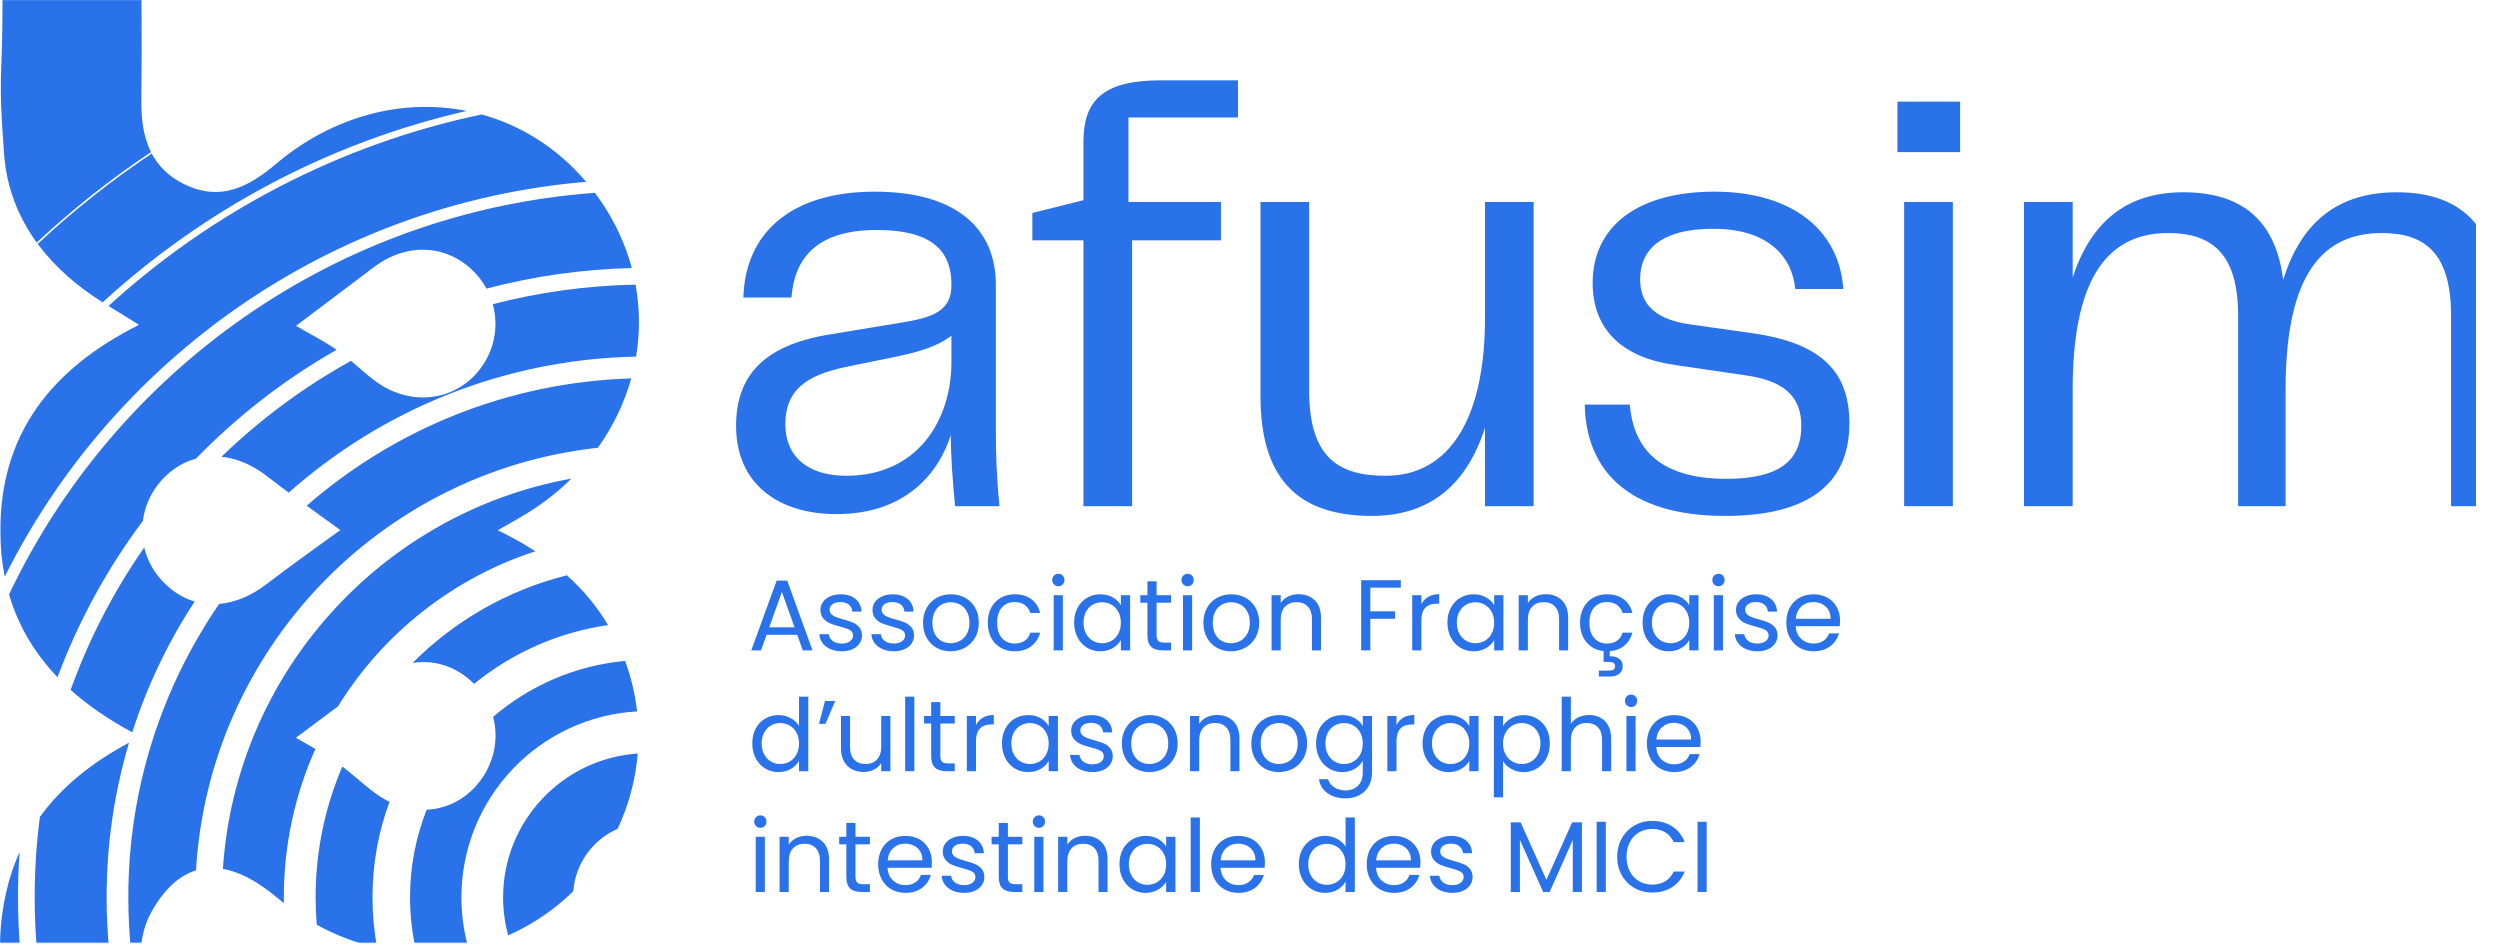 <svg xmlns="http://www.w3.org/2000/svg" xmlns:xlink="http://www.w3.org/1999/xlink" width="3029px" height="1154px" viewBox="0 0 3029 1154"><title>logo-afusim-bleu</title><desc>Created with Sketch.</desc><defs><rect id="path-1" x="0.176" y="0.103" width="3031.757" height="1153.87"></rect></defs><g id="Page-1" stroke="none" stroke-width="1" fill="none" fill-rule="evenodd"><g id="logo-afusim-bleu" transform="translate(-1, -1)"><rect id="Rectangle-path" x="1" y="1" width="3031.757" height="1153.87"></rect><g id="Clipped" transform="translate(0.824, 0.897)"><mask id="mask-2" fill="white"><use xlink:href="#path-1"></use></mask><g id="Rectangle-path"></g><g id="Group" mask="url(#mask-2)"><g transform="translate(-3.974, -1.969)"><g transform="translate(0.3, 0.397)"><path d="M48.362,295.559 C25.967,264.734 11.742,228.971 8.771,188.171 C1.104,82.854 6.887,110.088 6.887,0.7 L175.329,0.7 C175.329,87.529 175.904,38.546 175.092,123.092 C174.867,146.367 177.725,167.846 186.775,185.959 C137.662,218.738 91.379,255.421 48.362,295.559 Z M187.675,187.713 C195.721,202.942 208.325,215.696 227.404,225 C270.179,245.867 304.204,229.009 338.008,200.454 C408.029,141.304 492.475,120.796 569.346,136.067 C401.792,174.392 250.65,255.788 128.192,367.984 C96.9,348.321 69.929,324.738 49.525,297.15 C92.458,257.071 138.654,220.446 187.675,187.713 Z M587.371,140.342 C635.162,153.558 679.233,181.009 714.008,221.963 C404.867,248.054 141.762,435.821 9.554,700.405 C6.087,682.971 4.287,664.513 4.258,644.967 C4.092,528.038 65.087,449.005 172.308,395.217 C157.937,386.342 146.533,379.234 135.312,372.367 C260.412,258.292 415.5,176.546 587.371,140.342 Z M724.633,235.292 C727.208,238.729 729.717,242.25 732.167,245.854 C749.6,271.513 761.912,298.696 769.358,326.446 C708.633,327.913 649.671,336.479 593.262,351.35 C589.808,344.992 585.533,338.954 580.437,333.388 C547.879,297.821 497.671,294.513 457.067,325.188 C426.604,348.204 396.079,371.142 362.5,396.434 C380.05,406.713 396.612,415.1 411.712,425.467 C348.787,461.259 291.45,505.75 241.342,557.301 C225.846,561.471 211.471,570.288 199.425,583.763 C186.696,598.005 179.196,615.159 176.925,632.788 C134.021,690.209 99.025,753.88 73.537,822.184 C46.087,793.526 26.071,760.376 14.808,721.867 C143.571,450.905 410.554,258.338 724.633,235.292 Z M28.471,1154.634 L3.796,1154.634 L3.796,1139.547 C5.625,1099.893 13.642,1064.888 27.6,1033.905 C26.317,1052.005 25.662,1070.28 25.662,1088.705 C25.662,1110.918 26.612,1132.905 28.471,1154.634 Z M178.596,665.009 C181.987,679.317 188.954,692.934 199.496,704.476 C211.4,717.509 225.054,726.176 239.675,730.505 C207.787,779.197 182.212,832.388 164.104,888.909 C135.896,873.776 110.85,856.759 89.437,837.551 C111.621,775.838 141.754,717.913 178.596,665.009 Z M429.1,438.888 C438.75,447 448.083,455.571 458.167,463.105 C498.571,493.3 550.412,488.996 581.608,453.542 C602.329,429.988 608.721,398.609 600.887,370.246 C656.304,355.846 714.237,347.684 773.887,346.559 C779.204,375.621 779.321,405.038 774.517,433.73 C613.233,437.03 466.183,498.738 353.683,598.542 C344.733,591.934 335.85,585.259 327.071,578.446 C309.525,564.826 290.683,557.005 272.258,555.005 C319.037,509.775 371.746,470.646 429.1,438.888 Z M52.183,991.438 C78.212,955.451 114.412,925.955 160.217,901.493 C142.529,960.822 133.029,1023.663 133.029,1088.709 C133.029,1110.959 134.137,1132.951 136.308,1154.634 L48.758,1154.634 C46.846,1132.914 45.871,1110.922 45.871,1088.705 C45.871,1055.738 48.021,1023.272 52.183,991.438 Z M269.362,733.434 C288.5,731.792 308.346,723.605 327.454,708.921 C356.575,686.542 386.671,665.446 416.183,643.88 C402.596,633.942 388.979,624.192 375.446,614.409 C481.354,522.163 618.4,464.771 768.637,460.18 C760.4,489.775 746.817,518.196 728.208,544.188 C464.658,572.921 257.017,788.934 241.329,1056.172 C220.746,1062.538 202.654,1079.276 187.475,1106.272 C179.2,1120.984 175.112,1137.759 174.25,1154.634 L162.742,1154.634 C160.479,1132.968 159.321,1110.972 159.321,1088.709 C159.321,956.918 199.95,834.538 269.362,733.434 Z M696.2,581.551 C678.267,599.184 657.525,615.046 634.117,628.588 C626.717,632.867 619.279,637.084 606.937,644.142 C623.121,651.946 638.337,660.396 652.517,669.626 C552.283,702.088 467.733,769.538 413.312,857.547 C396.746,869.888 379.892,882.472 362.371,895.522 C370.146,900.147 378.087,904.58 385.962,909.138 C361.408,963.988 347.754,1024.768 347.754,1088.709 C347.754,1091.109 347.771,1093.501 347.812,1095.893 C344.737,1093.514 341.692,1091.064 338.675,1088.543 C315.55,1069.238 293.875,1057.88 273.921,1054.401 C289.567,816.809 466.537,622.984 696.2,581.551 Z M418.671,930.43 C431.55,940.293 443.575,951.38 456.492,961.234 C462.721,965.988 469.183,969.947 475.779,973.122 C462.437,1009.126 455.15,1048.055 455.15,1088.676 C455.15,1109.622 457.087,1130.118 460.796,1149.997 C435.829,1144.384 411.221,1135.072 387.621,1122.093 C386.717,1111.084 386.254,1099.951 386.254,1088.709 C386.254,1032.522 397.808,979.013 418.671,930.43 Z M690.7,698.726 C710.279,716.28 726.996,736.205 740.587,759.051 C679.583,767.792 623.896,793.092 578.229,830.242 C557.317,809.263 530.812,800.692 503.725,804.876 C554.479,754.017 618.767,716.671 690.7,698.726 Z M776.517,914.672 C773.929,946.276 765.654,977.197 752.137,1005.872 C722.375,1018.884 701,1047.555 698.458,1081.443 C689.9,1089.839 680.692,1097.726 670.85,1105.026 C654.517,1117.143 637.329,1127.101 619.562,1134.914 C615.55,1120.255 613.412,1104.834 613.412,1088.918 C613.412,996.559 685.458,920.851 776.517,914.672 Z M761.212,802.422 C768.6,822.476 773.404,843.017 775.733,863.626 C657.154,870.284 562.912,968.68 562.912,1088.918 C562.912,1110.293 565.892,1130.976 571.454,1150.58 C550.804,1155.084 529.737,1156.947 508.637,1156.197 C503.417,1134.539 500.65,1111.926 500.65,1088.676 C500.65,1051.259 507.812,1015.505 520.842,982.709 C543.254,981.684 564.517,971.955 580.675,953.826 C601.908,930.005 608.8,898.517 601.346,870.197 C645.204,832.655 700.479,808.076 761.212,802.422 Z" id="Shape" fill="#2972E9"></path></g><g transform="translate(911.483, 693.242)"><path d="M58.542,77.929 L21.458,77.929 L14.625,96.833 L2.917,96.833 L33.667,12.304 L46.458,12.304 L77.083,96.833 L65.375,96.833 L58.542,77.929 Z M55.375,68.9 L40,25.967 L24.625,68.9 L55.375,68.9 Z" id="Shape" fill="#2972E9" fill-rule="nonzero"></path><path d="M112.708,97.933 C107.583,97.933 103,97.058 98.917,95.308 C94.833,93.563 91.625,91.121 89.292,87.992 C86.917,84.858 85.625,81.263 85.375,77.196 L96.833,77.196 C97.167,80.529 98.75,83.254 101.542,85.367 C104.333,87.483 108.042,88.542 112.583,88.542 C116.792,88.542 120.125,87.604 122.583,85.733 C125.042,83.863 126.25,81.504 126.25,78.658 C126.25,75.733 124.958,73.558 122.333,72.133 C119.75,70.713 115.708,69.308 110.25,67.925 C105.292,66.625 101.25,65.304 98.125,63.963 C95,62.621 92.333,60.629 90.083,57.983 C87.833,55.342 86.708,51.867 86.708,47.554 C86.708,44.142 87.75,41.008 89.792,38.163 C91.792,35.317 94.667,33.063 98.417,31.396 C102.167,29.729 106.458,28.892 111.25,28.892 C118.625,28.892 124.625,30.763 129.167,34.504 C133.708,38.246 136.167,43.367 136.5,49.875 L125.375,49.875 C125.125,46.375 123.75,43.571 121.167,41.458 C118.625,39.342 115.167,38.288 110.875,38.288 C106.875,38.288 103.708,39.142 101.375,40.846 C99,42.554 97.833,44.792 97.833,47.554 C97.833,49.75 98.542,51.563 99.958,52.983 C101.375,54.408 103.167,55.546 105.333,56.4 C107.458,57.254 110.458,58.208 114.292,59.267 C119.083,60.567 123,61.846 126,63.108 C129,64.367 131.583,66.258 133.75,68.779 C135.917,71.3 137,74.596 137.083,78.658 C137.083,82.321 136.083,85.613 134.042,88.542 C132,91.467 129.125,93.763 125.458,95.433 C121.75,97.1 117.5,97.933 112.708,97.933 Z" id="Shape" fill="#2972E9" fill-rule="nonzero"></path><path d="M175.75,97.933 C170.625,97.933 166.042,97.058 162,95.308 C157.917,93.563 154.708,91.121 152.333,87.992 C150,84.858 148.667,81.263 148.458,77.196 L159.917,77.196 C160.208,80.529 161.792,83.254 164.583,85.367 C167.417,87.483 171.083,88.542 175.625,88.542 C179.875,88.542 183.208,87.604 185.625,85.733 C188.083,83.863 189.292,81.504 189.292,78.658 C189.292,75.733 188,73.558 185.417,72.133 C182.792,70.713 178.792,69.308 173.333,67.925 C168.375,66.625 164.333,65.304 161.167,63.963 C158.042,62.621 155.375,60.629 153.125,57.983 C150.917,55.342 149.792,51.867 149.792,47.554 C149.792,44.142 150.792,41.008 152.833,38.163 C154.875,35.317 157.75,33.063 161.5,31.396 C165.25,29.729 169.5,28.892 174.292,28.892 C181.708,28.892 187.667,30.763 192.25,34.504 C196.792,38.246 199.208,43.367 199.542,49.875 L188.458,49.875 C188.208,46.375 186.792,43.571 184.25,41.458 C181.667,39.342 178.25,38.288 173.917,38.288 C169.958,38.288 166.792,39.142 164.417,40.846 C162.042,42.554 160.875,44.792 160.875,47.554 C160.875,49.75 161.583,51.563 163,52.983 C164.458,54.408 166.208,55.546 168.375,56.4 C170.542,57.254 173.542,58.208 177.333,59.267 C182.167,60.567 186.042,61.846 189.042,63.108 C192.083,64.367 194.667,66.258 196.792,68.779 C198.958,71.3 200.083,74.596 200.167,78.658 C200.167,82.321 199.125,85.613 197.125,88.542 C195.083,91.467 192.208,93.763 188.5,95.433 C184.792,97.1 180.542,97.933 175.75,97.933 Z" id="Shape" fill="#2972E9" fill-rule="nonzero"></path><path d="M244.333,97.933 C238.042,97.933 232.375,96.508 227.292,93.663 C222.208,90.817 218.25,86.771 215.333,81.525 C212.458,76.279 211,70.204 211,63.292 C211,56.458 212.5,50.421 215.458,45.179 C218.417,39.933 222.458,35.908 227.583,33.1 C232.708,30.296 238.458,28.892 244.792,28.892 C251.125,28.892 256.875,30.296 262,33.1 C267.125,35.908 271.167,39.913 274.125,45.117 C277.125,50.321 278.583,56.379 278.583,63.292 C278.583,70.204 277.042,76.279 274,81.525 C270.958,86.771 266.833,90.817 261.625,93.663 C256.417,96.508 250.667,97.933 244.333,97.933 Z M244.333,88.175 C248.292,88.175 252.042,87.238 255.542,85.367 C259.042,83.5 261.875,80.692 264,76.954 C266.167,73.213 267.25,68.658 267.25,63.292 C267.25,57.925 266.208,53.371 264.083,49.629 C261.958,45.888 259.208,43.104 255.792,41.275 C252.375,39.446 248.667,38.529 244.667,38.529 C240.625,38.529 236.875,39.446 233.5,41.275 C230.125,43.104 227.458,45.888 225.417,49.629 C223.375,53.371 222.375,57.925 222.375,63.292 C222.375,68.738 223.375,73.333 225.333,77.075 C227.333,80.817 230,83.6 233.333,85.429 C236.667,87.258 240.333,88.175 244.333,88.175 Z" id="Shape" fill="#2972E9" fill-rule="nonzero"></path><path d="M289.458,63.292 C289.458,56.379 290.833,50.342 293.583,45.179 C296.333,40.013 300.208,36.008 305.125,33.163 C310.042,30.317 315.667,28.892 322,28.892 C330.208,28.892 337,30.888 342.333,34.871 C347.625,38.854 351.167,44.383 352.875,51.458 L340.917,51.458 C339.792,47.392 337.542,44.183 334.25,41.825 C330.958,39.467 326.875,38.288 322,38.288 C315.667,38.288 310.542,40.463 306.625,44.813 C302.75,49.163 300.792,55.321 300.792,63.292 C300.792,71.342 302.75,77.563 306.625,81.954 C310.542,86.346 315.667,88.542 322,88.542 C326.875,88.542 330.958,87.4 334.208,85.125 C337.458,82.846 339.708,79.596 340.917,75.367 L352.875,75.367 C351.083,82.196 347.5,87.667 342.125,91.771 C336.792,95.879 330.083,97.933 322,97.933 C315.667,97.933 310.042,96.508 305.125,93.663 C300.208,90.817 296.333,86.792 293.583,81.588 C290.833,76.383 289.458,70.283 289.458,63.292 Z" id="Shape" fill="#2972E9" fill-rule="nonzero"></path><path d="M375.083,19.138 C372.958,19.138 371.167,18.404 369.708,16.942 C368.25,15.475 367.5,13.688 367.5,11.575 C367.5,9.458 368.25,7.671 369.708,6.204 C371.167,4.742 372.958,4.013 375.083,4.013 C377.125,4.013 378.833,4.742 380.25,6.204 C381.667,7.671 382.375,9.458 382.375,11.575 C382.375,13.688 381.667,15.475 380.25,16.942 C378.833,18.404 377.125,19.138 375.083,19.138 Z M380.417,29.992 L380.417,96.833 L369.333,96.833 L369.333,29.992 L380.417,29.992 Z" id="Shape" fill="#2972E9" fill-rule="nonzero"></path><path d="M394.083,63.171 C394.083,56.338 395.5,50.342 398.25,45.179 C401,40.013 404.833,36.008 409.667,33.163 C414.5,30.317 419.875,28.892 425.833,28.892 C431.667,28.892 436.75,30.154 441.042,32.675 C445.375,35.196 448.583,38.367 450.708,42.188 L450.708,29.992 L461.917,29.992 L461.917,96.833 L450.708,96.833 L450.708,84.392 C448.5,88.296 445.25,91.529 440.875,94.092 C436.542,96.65 431.458,97.933 425.708,97.933 C419.75,97.933 414.375,96.467 409.583,93.542 C404.792,90.613 401,86.508 398.25,81.221 C395.5,75.938 394.083,69.917 394.083,63.171 Z M450.708,63.292 C450.708,58.25 449.667,53.858 447.625,50.117 C445.625,46.375 442.875,43.508 439.417,41.517 C435.958,39.525 432.167,38.529 428,38.529 C423.875,38.529 420.083,39.504 416.667,41.458 C413.25,43.408 410.542,46.254 408.5,49.996 C406.458,53.738 405.458,58.129 405.458,63.171 C405.458,68.292 406.458,72.746 408.5,76.525 C410.542,80.308 413.25,83.192 416.667,85.188 C420.083,87.179 423.875,88.175 428,88.175 C432.167,88.175 435.958,87.179 439.417,85.188 C442.875,83.192 445.625,80.308 447.625,76.525 C449.667,72.746 450.708,68.333 450.708,63.292 Z" id="Shape" fill="#2972E9" fill-rule="nonzero"></path><path d="M494,39.142 L494,78.538 C494,81.792 494.667,84.088 496.083,85.429 C497.458,86.771 499.875,87.442 503.25,87.442 L511.458,87.442 L511.458,96.833 L501.458,96.833 C495.25,96.833 490.625,95.413 487.542,92.567 C484.458,89.721 482.875,85.042 482.875,78.538 L482.875,39.142 L474.25,39.142 L474.25,29.992 L482.875,29.992 L482.875,13.158 L494,13.158 L494,29.992 L511.458,29.992 L511.458,39.142 L494,39.142 Z" id="Shape" fill="#2972E9" fill-rule="nonzero"></path><path d="M531.708,19.138 C529.583,19.138 527.792,18.404 526.333,16.942 C524.875,15.475 524.125,13.688 524.125,11.575 C524.125,9.458 524.875,7.671 526.333,6.204 C527.792,4.742 529.583,4.013 531.708,4.013 C533.708,4.013 535.458,4.742 536.875,6.204 C538.292,7.671 539,9.458 539,11.575 C539,13.688 538.292,15.475 536.875,16.942 C535.458,18.404 533.708,19.138 531.708,19.138 Z M537.042,29.992 L537.042,96.833 L525.958,96.833 L525.958,29.992 L537.042,29.992 Z" id="Shape" fill="#2972E9" fill-rule="nonzero"></path><path d="M584,97.933 C577.75,97.933 572.083,96.508 567,93.663 C561.917,90.817 557.917,86.771 555.042,81.525 C552.167,76.279 550.708,70.204 550.708,63.292 C550.708,56.458 552.208,50.421 555.167,45.179 C558.125,39.933 562.167,35.908 567.292,33.1 C572.417,30.296 578.167,28.892 584.5,28.892 C590.833,28.892 596.583,30.296 601.708,33.1 C606.833,35.908 610.875,39.913 613.833,45.117 C616.792,50.321 618.292,56.379 618.292,63.292 C618.292,70.204 616.75,76.279 613.708,81.525 C610.667,86.771 606.542,90.817 601.333,93.663 C596.125,96.508 590.375,97.933 584,97.933 Z M584,88.175 C588,88.175 591.75,87.238 595.25,85.367 C598.75,83.5 601.542,80.692 603.708,76.954 C605.875,73.213 606.958,68.658 606.958,63.292 C606.958,57.925 605.875,53.371 603.792,49.629 C601.667,45.888 598.917,43.104 595.5,41.275 C592.083,39.446 588.375,38.529 584.375,38.529 C580.333,38.529 576.583,39.446 573.208,41.275 C569.833,43.104 567.125,45.888 565.125,49.629 C563.083,53.371 562.042,57.925 562.042,63.292 C562.042,68.738 563.042,73.333 565.042,77.075 C567.042,80.817 569.708,83.6 573.042,85.429 C576.375,87.258 580.042,88.175 584,88.175 Z" id="Shape" fill="#2972E9" fill-rule="nonzero"></path><path d="M665.875,28.771 C674,28.771 680.583,31.233 685.625,36.15 C690.667,41.071 693.167,48.167 693.167,57.438 L693.167,96.833 L682.208,96.833 L682.208,59.021 C682.208,52.354 680.542,47.25 677.208,43.713 C673.875,40.175 669.333,38.408 663.542,38.408 C657.708,38.408 653.042,40.238 649.583,43.896 C646.125,47.554 644.375,52.883 644.375,59.875 L644.375,96.833 L633.292,96.833 L633.292,29.992 L644.375,29.992 L644.375,39.504 C646.583,36.092 649.583,33.446 653.375,31.579 C657.125,29.708 661.292,28.771 665.875,28.771 Z" id="Shape" fill="#2972E9" fill-rule="nonzero"></path><polygon id="Shape" fill="#2972E9" fill-rule="nonzero" points="789.917 11.817 789.917 20.842 752.958 20.842 752.958 49.508 782.958 49.508 782.958 58.533 752.958 58.533 752.958 96.833 741.875 96.833 741.875 11.817"></polygon><path d="M814.792,40.846 C816.75,37.025 819.542,34.058 823.167,31.942 C826.75,29.829 831.167,28.771 836.375,28.771 L836.375,40.238 L833.458,40.238 C821,40.238 814.792,46.988 814.792,60.483 L814.792,96.833 L803.708,96.833 L803.708,29.992 L814.792,29.992 L814.792,40.846 Z" id="Shape" fill="#2972E9" fill-rule="nonzero"></path><path d="M846.375,63.171 C846.375,56.338 847.75,50.342 850.542,45.179 C853.292,40.013 857.083,36.008 861.958,33.163 C866.792,30.317 872.167,28.892 878.083,28.892 C883.958,28.892 889.042,30.154 893.333,32.675 C897.667,35.196 900.875,38.367 903,42.188 L903,29.992 L914.208,29.992 L914.208,96.833 L903,96.833 L903,84.392 C900.792,88.296 897.5,91.529 893.167,94.092 C888.833,96.65 883.75,97.933 878,97.933 C872.042,97.933 866.667,96.467 861.875,93.542 C857.083,90.613 853.292,86.508 850.542,81.221 C847.75,75.938 846.375,69.917 846.375,63.171 Z M903,63.292 C903,58.25 901.958,53.858 899.917,50.117 C897.917,46.375 895.167,43.508 891.708,41.517 C888.25,39.525 884.458,38.529 880.292,38.529 C876.167,38.529 872.375,39.504 868.958,41.458 C865.542,43.408 862.833,46.254 860.792,49.996 C858.75,53.738 857.75,58.129 857.75,63.171 C857.75,68.292 858.75,72.746 860.792,76.525 C862.833,80.308 865.542,83.192 868.958,85.188 C872.375,87.179 876.167,88.175 880.292,88.175 C884.458,88.175 888.25,87.179 891.708,85.188 C895.167,83.192 897.917,80.308 899.917,76.525 C901.958,72.746 903,68.333 903,63.292 Z" id="Shape" fill="#2972E9" fill-rule="nonzero"></path><path d="M965.333,28.771 C973.458,28.771 980.042,31.233 985.083,36.15 C990.125,41.071 992.625,48.167 992.625,57.438 L992.625,96.833 L981.667,96.833 L981.667,59.021 C981.667,52.354 980,47.25 976.667,43.713 C973.333,40.175 968.75,38.408 963,38.408 C957.125,38.408 952.5,40.238 949.042,43.896 C945.583,47.554 943.833,52.883 943.833,59.875 L943.833,96.833 L932.75,96.833 L932.75,29.992 L943.833,29.992 L943.833,39.504 C946.042,36.092 949.042,33.446 952.792,31.579 C956.583,29.708 960.75,28.771 965.333,28.771 Z" id="Shape" fill="#2972E9" fill-rule="nonzero"></path><path d="M1039.583,88.542 C1044.458,88.542 1048.542,87.4 1051.792,85.125 C1055.042,82.846 1057.292,79.596 1058.5,75.367 L1070.458,75.367 C1068.833,81.708 1065.625,86.892 1060.875,90.917 C1056.125,94.942 1050.167,97.242 1043,97.808 L1043,103.908 C1047.792,103.829 1051.625,104.846 1054.458,106.958 C1057.333,109.071 1058.75,112.079 1058.75,115.983 C1058.75,119.808 1057.375,122.854 1054.583,125.133 C1051.833,127.408 1048.25,128.546 1043.875,128.546 L1029.833,128.546 L1029.833,121.35 L1041.667,121.35 C1044.333,121.35 1046.333,120.946 1047.583,120.133 C1048.833,119.317 1049.458,117.938 1049.458,115.983 C1049.458,114.113 1048.833,112.771 1047.583,111.958 C1046.333,111.146 1044.333,110.738 1041.667,110.738 L1035.583,110.738 L1035.583,97.688 C1029.958,97.121 1025,95.35 1020.708,92.383 C1016.375,89.413 1013.042,85.429 1010.625,80.429 C1008.208,75.429 1007.042,69.717 1007.042,63.292 C1007.042,56.379 1008.417,50.342 1011.167,45.179 C1013.958,40.013 1017.792,36.008 1022.708,33.163 C1027.625,30.317 1033.25,28.892 1039.583,28.892 C1047.792,28.892 1054.583,30.888 1059.917,34.871 C1065.25,38.854 1068.75,44.383 1070.458,51.458 L1058.5,51.458 C1057.375,47.392 1055.167,44.183 1051.875,41.825 C1048.583,39.467 1044.458,38.288 1039.583,38.288 C1033.25,38.288 1028.125,40.463 1024.208,44.813 C1020.333,49.163 1018.375,55.321 1018.375,63.292 C1018.375,71.342 1020.333,77.563 1024.208,81.954 C1028.125,86.346 1033.25,88.542 1039.583,88.542 Z" id="Shape" fill="#2972E9" fill-rule="nonzero"></path><path d="M1082.792,63.171 C1082.792,56.338 1084.167,50.342 1086.917,45.179 C1089.708,40.013 1093.5,36.008 1098.333,33.163 C1103.167,30.317 1108.542,28.892 1114.5,28.892 C1120.333,28.892 1125.417,30.154 1129.75,32.675 C1134.042,35.196 1137.25,38.367 1139.375,42.188 L1139.375,29.992 L1150.583,29.992 L1150.583,96.833 L1139.375,96.833 L1139.375,84.392 C1137.167,88.296 1133.917,91.529 1129.542,94.092 C1125.208,96.65 1120.125,97.933 1114.375,97.933 C1108.417,97.933 1103.083,96.467 1098.25,93.542 C1093.458,90.613 1089.708,86.508 1086.917,81.221 C1084.167,75.938 1082.792,69.917 1082.792,63.171 Z M1139.375,63.292 C1139.375,58.25 1138.333,53.858 1136.333,50.117 C1134.292,46.375 1131.542,43.508 1128.083,41.517 C1124.625,39.525 1120.833,38.529 1116.667,38.529 C1112.542,38.529 1108.75,39.504 1105.333,41.458 C1101.917,43.408 1099.208,46.254 1097.167,49.996 C1095.125,53.738 1094.125,58.129 1094.125,63.171 C1094.125,68.292 1095.125,72.746 1097.167,76.525 C1099.208,80.308 1101.917,83.192 1105.333,85.188 C1108.75,87.179 1112.542,88.175 1116.667,88.175 C1120.833,88.175 1124.625,87.179 1128.083,85.188 C1131.542,83.192 1134.292,80.308 1136.333,76.525 C1138.333,72.746 1139.375,68.333 1139.375,63.292 Z" id="Shape" fill="#2972E9" fill-rule="nonzero"></path><path d="M1174.875,19.138 C1172.75,19.138 1170.958,18.404 1169.5,16.942 C1168.042,15.475 1167.292,13.688 1167.292,11.575 C1167.292,9.458 1168.042,7.671 1169.5,6.204 C1170.958,4.742 1172.75,4.013 1174.875,4.013 C1176.917,4.013 1178.625,4.742 1180.042,6.204 C1181.458,7.671 1182.167,9.458 1182.167,11.575 C1182.167,13.688 1181.458,15.475 1180.042,16.942 C1178.625,18.404 1176.917,19.138 1174.875,19.138 Z M1180.25,29.992 L1180.25,96.833 L1169.125,96.833 L1169.125,29.992 L1180.25,29.992 Z" id="Shape" fill="#2972E9" fill-rule="nonzero"></path><path d="M1221.958,97.933 C1216.833,97.933 1212.25,97.058 1208.167,95.308 C1204.083,93.563 1200.875,91.121 1198.542,87.992 C1196.167,84.858 1194.875,81.263 1194.625,77.196 L1206.083,77.196 C1206.417,80.529 1208,83.254 1210.792,85.367 C1213.583,87.483 1217.292,88.542 1221.833,88.542 C1226.042,88.542 1229.375,87.604 1231.833,85.733 C1234.25,83.863 1235.5,81.504 1235.5,78.658 C1235.5,75.733 1234.167,73.558 1231.583,72.133 C1229,70.713 1224.958,69.308 1219.5,67.925 C1214.542,66.625 1210.5,65.304 1207.375,63.963 C1204.25,62.621 1201.542,60.629 1199.333,57.983 C1197.083,55.342 1195.958,51.867 1195.958,47.554 C1195.958,44.142 1197,41.008 1199,38.163 C1201.042,35.317 1203.958,33.063 1207.667,31.396 C1211.417,29.729 1215.667,28.892 1220.5,28.892 C1227.875,28.892 1233.875,30.763 1238.417,34.504 C1242.958,38.246 1245.417,43.367 1245.75,49.875 L1234.625,49.875 C1234.375,46.375 1233,43.571 1230.417,41.458 C1227.875,39.342 1224.417,38.288 1220.125,38.288 C1216.125,38.288 1212.958,39.142 1210.625,40.846 C1208.25,42.554 1207.083,44.792 1207.083,47.554 C1207.083,49.75 1207.792,51.563 1209.208,52.983 C1210.625,54.408 1212.417,55.546 1214.583,56.4 C1216.708,57.254 1219.708,58.208 1223.542,59.267 C1228.333,60.567 1232.25,61.846 1235.25,63.108 C1238.25,64.367 1240.833,66.258 1243,68.779 C1245.167,71.3 1246.25,74.596 1246.333,78.658 C1246.333,82.321 1245.333,85.613 1243.292,88.542 C1241.25,91.467 1238.417,93.763 1234.708,95.433 C1231,97.1 1226.75,97.933 1221.958,97.933 Z" id="Shape" fill="#2972E9" fill-rule="nonzero"></path><path d="M1322.083,60.85 C1322.083,62.967 1321.958,65.2 1321.708,67.558 L1268.292,67.558 C1268.708,74.146 1270.958,79.292 1275.083,82.992 C1279.167,86.692 1284.167,88.542 1290,88.542 C1294.792,88.542 1298.833,87.421 1302.042,85.188 C1305.25,82.95 1307.5,79.963 1308.792,76.221 L1320.75,76.221 C1318.958,82.646 1315.375,87.871 1310,91.896 C1304.667,95.921 1297.958,97.933 1290,97.933 C1283.667,97.933 1278,96.508 1273,93.663 C1268,90.817 1264.083,86.771 1261.208,81.525 C1258.375,76.279 1256.958,70.204 1256.958,63.292 C1256.958,56.379 1258.333,50.321 1261.083,45.117 C1263.875,39.913 1267.75,35.908 1272.75,33.1 C1277.75,30.296 1283.5,28.892 1290,28.892 C1296.333,28.892 1301.958,30.275 1306.833,33.042 C1311.708,35.804 1315.5,39.608 1318.125,44.446 C1320.792,49.283 1322.083,54.754 1322.083,60.85 Z M1310.625,58.533 C1310.625,54.304 1309.708,50.667 1307.833,47.617 C1305.958,44.567 1303.417,42.25 1300.208,40.663 C1297,39.079 1293.417,38.288 1289.542,38.288 C1283.917,38.288 1279.125,40.075 1275.208,43.654 C1271.25,47.229 1269,52.192 1268.417,58.533 L1310.625,58.533 Z" id="Shape" fill="#2972E9" fill-rule="nonzero"></path><path d="M4.125,209.521 C4.125,202.688 5.542,196.692 8.292,191.529 C11.042,186.367 14.875,182.359 19.708,179.513 C24.542,176.667 29.958,175.246 36,175.246 C41.167,175.246 46.042,176.446 50.5,178.842 C54.958,181.242 58.375,184.392 60.75,188.296 L60.75,152.921 L71.958,152.921 L71.958,243.184 L60.75,243.184 L60.75,230.621 C58.542,234.604 55.292,237.879 51,240.442 C46.667,243 41.625,244.284 35.875,244.284 C29.917,244.284 24.542,242.821 19.708,239.892 C14.875,236.963 11.042,232.859 8.292,227.571 C5.542,222.288 4.125,216.271 4.125,209.521 Z M60.75,209.642 C60.75,204.6 59.708,200.209 57.708,196.467 C55.667,192.729 52.917,189.863 49.458,187.871 C46,185.875 42.208,184.879 38.042,184.879 C33.917,184.879 30.125,185.859 26.708,187.809 C23.292,189.759 20.583,192.604 18.542,196.346 C16.5,200.088 15.5,204.479 15.5,209.521 C15.5,214.642 16.5,219.096 18.542,222.875 C20.583,226.659 23.292,229.546 26.708,231.538 C30.125,233.529 33.917,234.525 38.042,234.525 C42.208,234.525 46,233.529 49.458,231.538 C52.917,229.546 55.667,226.659 57.708,222.875 C59.708,219.096 60.75,214.684 60.75,209.642 Z" id="Shape" fill="#2972E9" fill-rule="nonzero"></path><polygon id="Shape" fill="#2972E9" fill-rule="nonzero" points="92.208 158.167 104.542 158.167 92.833 185.859 85 185.859"></polygon><path d="M171.5,176.342 L171.5,243.184 L160.375,243.184 L160.375,233.304 C158.292,236.721 155.333,239.384 151.542,241.296 C147.792,243.204 143.583,244.163 139.042,244.163 C133.833,244.163 129.167,243.084 125.042,240.929 C120.875,238.775 117.583,235.542 115.208,231.234 C112.792,226.921 111.583,221.675 111.583,215.496 L111.583,176.342 L122.583,176.342 L122.583,214.034 C122.583,220.621 124.25,225.684 127.583,229.221 C130.917,232.754 135.458,234.525 141.25,234.525 C147.167,234.525 151.875,232.696 155.25,229.038 C158.708,225.375 160.375,220.05 160.375,213.059 L160.375,176.342 L171.5,176.342 Z" id="Shape" fill="#2972E9" fill-rule="nonzero"></path><rect id="Rectangle-path" fill="#2972E9" x="189.375" y="152.921" width="11.1" height="90.263"></rect><path d="M232,185.492 L232,224.888 C232,228.142 232.667,230.438 234.083,231.779 C235.458,233.121 237.833,233.792 241.25,233.792 L249.458,233.792 L249.458,243.184 L239.417,243.184 C233.25,243.184 228.625,241.763 225.542,238.917 C222.458,236.071 220.875,231.396 220.875,224.888 L220.875,185.492 L212.25,185.492 L212.25,176.342 L220.875,176.342 L220.875,159.508 L232,159.508 L232,176.342 L249.458,176.342 L249.458,185.492 L232,185.492 Z" id="Shape" fill="#2972E9" fill-rule="nonzero"></path><path d="M275.167,187.2 C277.125,183.375 279.917,180.409 283.542,178.296 C287.125,176.179 291.542,175.121 296.75,175.121 L296.75,186.588 L293.833,186.588 C281.375,186.588 275.167,193.338 275.167,206.838 L275.167,243.184 L264.083,243.184 L264.083,176.342 L275.167,176.342 L275.167,187.2 Z" id="Shape" fill="#2972E9" fill-rule="nonzero"></path><path d="M306.625,209.521 C306.625,202.688 308.042,196.692 310.792,191.529 C313.542,186.367 317.333,182.359 322.208,179.513 C327.042,176.667 332.417,175.246 338.333,175.246 C344.208,175.246 349.292,176.504 353.625,179.025 C357.917,181.546 361.125,184.717 363.25,188.542 L363.25,176.342 L374.458,176.342 L374.458,243.184 L363.25,243.184 L363.25,230.742 C361.042,234.646 357.792,237.879 353.417,240.442 C349.083,243 344,244.284 338.25,244.284 C332.292,244.284 326.917,242.821 322.125,239.892 C317.333,236.963 313.542,232.859 310.792,227.571 C308.042,222.288 306.625,216.271 306.625,209.521 Z M363.25,209.642 C363.25,204.6 362.208,200.209 360.208,196.467 C358.167,192.729 355.417,189.863 351.958,187.871 C348.5,185.875 344.708,184.879 340.542,184.879 C336.417,184.879 332.625,185.859 329.208,187.809 C325.792,189.759 323.083,192.604 321.042,196.346 C319,200.088 318,204.479 318,209.521 C318,214.642 319,219.096 321.042,222.875 C323.083,226.659 325.792,229.546 329.208,231.538 C332.625,233.529 336.417,234.525 340.542,234.525 C344.708,234.525 348.5,233.529 351.958,231.538 C355.417,229.546 358.167,226.659 360.208,222.875 C362.208,219.096 363.25,214.684 363.25,209.642 Z" id="Shape" fill="#2972E9" fill-rule="nonzero"></path><path d="M416.5,244.284 C411.375,244.284 406.75,243.409 402.708,241.659 C398.625,239.913 395.417,237.471 393.083,234.342 C390.708,231.213 389.417,227.613 389.167,223.546 L400.625,223.546 C400.958,226.879 402.5,229.604 405.333,231.721 C408.125,233.834 411.792,234.892 416.375,234.892 C420.583,234.892 423.917,233.954 426.375,232.084 C428.792,230.217 430,227.859 430,225.013 C430,222.084 428.708,219.909 426.125,218.484 C423.5,217.063 419.5,215.659 414.042,214.275 C409.083,212.975 405.042,211.654 401.917,210.313 C398.792,208.971 396.083,206.979 393.875,204.338 C391.625,201.692 390.5,198.217 390.5,193.909 C390.5,190.492 391.5,187.363 393.542,184.517 C395.583,181.667 398.458,179.413 402.208,177.746 C405.958,176.079 410.208,175.246 415,175.246 C422.417,175.246 428.417,177.117 432.958,180.854 C437.5,184.596 439.958,189.721 440.25,196.225 L429.167,196.225 C428.917,192.729 427.542,189.921 424.958,187.809 C422.417,185.692 418.958,184.638 414.667,184.638 C410.667,184.638 407.5,185.492 405.125,187.2 C402.792,188.904 401.583,191.142 401.583,193.909 C401.583,196.104 402.292,197.913 403.75,199.334 C405.167,200.759 406.958,201.896 409.083,202.75 C411.25,203.604 414.25,204.559 418.083,205.617 C422.875,206.917 426.75,208.2 429.792,209.459 C432.792,210.721 435.375,212.609 437.542,215.129 C439.667,217.65 440.792,220.946 440.875,225.013 C440.875,228.671 439.875,231.963 437.833,234.892 C435.792,237.817 432.917,240.117 429.208,241.784 C425.542,243.45 421.292,244.284 416.5,244.284 Z" id="Shape" fill="#2972E9" fill-rule="nonzero"></path><path d="M485.208,244.284 C478.958,244.284 473.292,242.859 468.208,240.013 C463.125,237.167 459.125,233.121 456.25,227.875 C453.375,222.634 451.917,216.554 451.917,209.642 C451.917,202.813 453.417,196.775 456.375,191.529 C459.333,186.284 463.375,182.259 468.5,179.454 C473.625,176.646 479.375,175.246 485.708,175.246 C492.042,175.246 497.792,176.646 502.917,179.454 C508.042,182.259 512.083,186.263 515.042,191.467 C518,196.671 519.5,202.729 519.5,209.642 C519.5,216.554 517.958,222.634 514.917,227.875 C511.875,233.121 507.75,237.167 502.542,240.013 C497.333,242.859 491.542,244.284 485.208,244.284 Z M485.208,234.525 C489.208,234.525 492.958,233.588 496.417,231.721 C499.917,229.85 502.75,227.042 504.917,223.304 C507.083,219.563 508.125,215.009 508.125,209.642 C508.125,204.275 507.083,199.721 504.958,195.979 C502.875,192.242 500.083,189.454 496.667,187.625 C493.25,185.796 489.583,184.879 485.583,184.879 C481.5,184.879 477.792,185.796 474.417,187.625 C471.042,189.454 468.333,192.242 466.292,195.979 C464.292,199.721 463.25,204.275 463.25,209.642 C463.25,215.092 464.25,219.684 466.25,223.425 C468.25,227.167 470.917,229.95 474.25,231.779 C477.583,233.609 481.208,234.525 485.208,234.525 Z" id="Shape" fill="#2972E9" fill-rule="nonzero"></path><path d="M567.083,175.121 C575.208,175.121 581.792,177.583 586.833,182.5 C591.875,187.421 594.375,194.517 594.375,203.788 L594.375,243.184 L583.417,243.184 L583.417,205.371 C583.417,198.704 581.75,193.6 578.417,190.063 C575.083,186.529 570.5,184.759 564.75,184.759 C558.875,184.759 554.25,186.588 550.792,190.246 C547.333,193.909 545.583,199.234 545.583,206.225 L545.583,243.184 L534.5,243.184 L534.5,176.342 L545.583,176.342 L545.583,185.859 C547.792,182.442 550.792,179.8 554.542,177.929 C558.333,176.058 562.5,175.121 567.083,175.121 Z" id="Shape" fill="#2972E9" fill-rule="nonzero"></path><path d="M642.083,244.284 C635.833,244.284 630.125,242.859 625.042,240.013 C620,237.167 616,233.121 613.125,227.875 C610.208,222.634 608.792,216.554 608.792,209.642 C608.792,202.813 610.25,196.775 613.25,191.529 C616.208,186.284 620.25,182.259 625.375,179.454 C630.5,176.646 636.208,175.246 642.583,175.246 C648.917,175.246 654.625,176.646 659.75,179.454 C664.875,182.259 668.917,186.263 671.917,191.467 C674.875,196.671 676.333,202.729 676.333,209.642 C676.333,216.554 674.833,222.634 671.792,227.875 C668.708,233.121 664.583,237.167 659.417,240.013 C654.208,242.859 648.417,244.284 642.083,244.284 Z M642.083,234.525 C646.042,234.525 649.792,233.588 653.292,231.721 C656.792,229.85 659.625,227.042 661.792,223.304 C663.917,219.563 665,215.009 665,209.642 C665,204.275 663.958,199.721 661.833,195.979 C659.708,192.242 656.958,189.454 653.542,187.625 C650.125,185.796 646.417,184.879 642.458,184.879 C638.375,184.879 634.667,185.796 631.292,187.625 C627.917,189.454 625.208,192.242 623.167,195.979 C621.125,199.721 620.125,204.275 620.125,209.642 C620.125,215.092 621.125,219.684 623.125,223.425 C625.083,227.167 627.75,229.95 631.083,231.779 C634.417,233.609 638.083,234.525 642.083,234.525 Z" id="Shape" fill="#2972E9" fill-rule="nonzero"></path><path d="M718.917,175.246 C724.708,175.246 729.75,176.504 734.125,179.025 C738.458,181.546 741.708,184.717 743.792,188.542 L743.792,176.342 L755.042,176.342 L755.042,244.65 C755.042,250.746 753.708,256.175 751.125,260.934 C748.5,265.688 744.792,269.409 739.958,272.092 C735.125,274.775 729.5,276.117 723.083,276.117 C714.292,276.117 706.958,274.046 701.125,269.896 C695.25,265.75 691.792,260.1 690.75,252.942 L701.708,252.942 C702.958,257.009 705.458,260.284 709.292,262.763 C713.125,265.242 717.708,266.484 723.083,266.484 C729.167,266.484 734.167,264.571 738,260.75 C741.875,256.929 743.792,251.563 743.792,244.65 L743.792,230.621 C741.625,234.525 738.333,237.779 734.042,240.379 C729.75,242.984 724.708,244.284 718.917,244.284 C713,244.284 707.583,242.821 702.75,239.892 C697.917,236.963 694.125,232.859 691.375,227.571 C688.583,222.288 687.208,216.271 687.208,209.521 C687.208,202.688 688.583,196.692 691.375,191.529 C694.125,186.367 697.917,182.359 702.75,179.513 C707.583,176.667 713,175.246 718.917,175.246 Z M743.792,209.642 C743.792,204.6 742.792,200.209 740.75,196.467 C738.708,192.729 736,189.863 732.5,187.871 C729.083,185.875 725.25,184.879 721.125,184.879 C716.958,184.879 713.167,185.859 709.792,187.809 C706.375,189.759 703.625,192.604 701.583,196.346 C699.583,200.088 698.542,204.479 698.542,209.521 C698.542,214.642 699.583,219.096 701.583,222.875 C703.625,226.659 706.375,229.546 709.792,231.538 C713.167,233.529 716.958,234.525 721.125,234.525 C725.25,234.525 729.083,233.529 732.5,231.538 C736,229.546 738.708,226.659 740.75,222.875 C742.792,219.096 743.792,214.684 743.792,209.642 Z" id="Shape" fill="#2972E9" fill-rule="nonzero"></path><path d="M784.667,187.2 C786.625,183.375 789.417,180.409 793.042,178.296 C796.625,176.179 801.042,175.121 806.25,175.121 L806.25,186.588 L803.333,186.588 C790.875,186.588 784.667,193.338 784.667,206.838 L784.667,243.184 L773.583,243.184 L773.583,176.342 L784.667,176.342 L784.667,187.2 Z" id="Shape" fill="#2972E9" fill-rule="nonzero"></path><path d="M816.25,209.521 C816.25,202.688 817.625,196.692 820.417,191.529 C823.167,186.367 826.958,182.359 831.792,179.513 C836.667,176.667 842.042,175.246 847.958,175.246 C853.833,175.246 858.917,176.504 863.208,179.025 C867.542,181.546 870.75,184.717 872.875,188.542 L872.875,176.342 L884.083,176.342 L884.083,243.184 L872.875,243.184 L872.875,230.742 C870.667,234.646 867.375,237.879 863.042,240.442 C858.667,243 853.625,244.284 847.833,244.284 C841.917,244.284 836.542,242.821 831.75,239.892 C826.958,236.963 823.167,232.859 820.417,227.571 C817.625,222.288 816.25,216.271 816.25,209.521 Z M872.875,209.642 C872.875,204.6 871.833,200.209 869.792,196.467 C867.75,192.729 865.042,189.863 861.583,187.871 C858.125,185.875 854.292,184.879 850.167,184.879 C846.042,184.879 842.25,185.859 838.833,187.809 C835.417,189.759 832.667,192.604 830.667,196.346 C828.625,200.088 827.583,204.479 827.583,209.521 C827.583,214.642 828.625,219.096 830.667,222.875 C832.667,226.659 835.417,229.546 838.833,231.538 C842.25,233.529 846.042,234.525 850.167,234.525 C854.292,234.525 858.125,233.529 861.583,231.538 C865.042,229.546 867.75,226.659 869.792,222.875 C871.833,219.096 872.875,214.684 872.875,209.642 Z" id="Shape" fill="#2972E9" fill-rule="nonzero"></path><path d="M913.708,188.663 C915.917,184.842 919.167,181.65 923.542,179.088 C927.875,176.525 932.958,175.246 938.708,175.246 C944.667,175.246 950.042,176.667 954.875,179.513 C959.708,182.359 963.542,186.367 966.292,191.529 C969.042,196.692 970.417,202.688 970.417,209.521 C970.417,216.271 969.042,222.288 966.292,227.571 C963.542,232.859 959.708,236.963 954.875,239.892 C950.042,242.821 944.667,244.284 938.708,244.284 C933.042,244.284 928,243 923.667,240.442 C919.292,237.879 916,234.688 913.708,230.867 L913.708,274.9 L902.625,274.9 L902.625,176.342 L913.708,176.342 L913.708,188.663 Z M959.083,209.521 C959.083,204.479 958.083,200.088 956.042,196.346 C954,192.604 951.25,189.759 947.792,187.809 C944.333,185.859 940.542,184.879 936.417,184.879 C932.333,184.879 928.583,185.875 925.125,187.871 C921.667,189.863 918.917,192.75 916.833,196.529 C914.75,200.313 913.708,204.684 913.708,209.642 C913.708,214.684 914.75,219.096 916.833,222.875 C918.917,226.659 921.667,229.546 925.125,231.538 C928.583,233.529 932.333,234.525 936.417,234.525 C940.542,234.525 944.333,233.529 947.792,231.538 C951.25,229.546 954,226.659 956.042,222.875 C958.083,219.096 959.083,214.642 959.083,209.521 Z" id="Shape" fill="#2972E9" fill-rule="nonzero"></path><path d="M1018,175.121 C1023.042,175.121 1027.583,176.2 1031.667,178.354 C1035.75,180.509 1038.917,183.742 1041.25,188.05 C1043.542,192.363 1044.708,197.609 1044.708,203.788 L1044.708,243.184 L1033.75,243.184 L1033.75,205.371 C1033.75,198.704 1032.083,193.6 1028.75,190.063 C1025.417,186.529 1020.833,184.759 1015.083,184.759 C1009.208,184.759 1004.583,186.588 1001.125,190.246 C997.667,193.909 995.917,199.234 995.917,206.225 L995.917,243.184 L984.833,243.184 L984.833,152.921 L995.917,152.921 L995.917,185.859 C998.125,182.442 1001.167,179.8 1005,177.929 C1008.875,176.058 1013.208,175.121 1018,175.121 Z" id="Shape" fill="#2972E9" fill-rule="nonzero"></path><path d="M1069,165.488 C1066.875,165.488 1065.083,164.754 1063.625,163.292 C1062.167,161.829 1061.417,160.038 1061.417,157.925 C1061.417,155.808 1062.167,154.021 1063.625,152.558 C1065.083,151.092 1066.875,150.363 1069,150.363 C1071.042,150.363 1072.75,151.092 1074.167,152.558 C1075.583,154.021 1076.292,155.808 1076.292,157.925 C1076.292,160.038 1075.583,161.829 1074.167,163.292 C1072.75,164.754 1071.042,165.488 1069,165.488 Z M1074.375,176.342 L1074.375,243.184 L1063.25,243.184 L1063.25,176.342 L1074.375,176.342 Z" id="Shape" fill="#2972E9" fill-rule="nonzero"></path><path d="M1153.167,207.204 C1153.167,209.317 1153.042,211.554 1152.792,213.913 L1099.375,213.913 C1099.792,220.496 1102.042,225.642 1106.125,229.342 C1110.25,233.042 1115.208,234.892 1121.083,234.892 C1125.875,234.892 1129.875,233.771 1133.083,231.538 C1136.292,229.3 1138.542,226.313 1139.875,222.571 L1151.792,222.571 C1150.042,228.996 1146.458,234.221 1141.083,238.246 C1135.708,242.271 1129.042,244.284 1121.083,244.284 C1114.75,244.284 1109.083,242.859 1104.042,240.013 C1099.042,237.167 1095.125,233.121 1092.292,227.875 C1089.458,222.634 1088,216.554 1088,209.642 C1088,202.729 1089.417,196.671 1092.167,191.467 C1094.917,186.263 1098.833,182.259 1103.833,179.454 C1108.833,176.646 1114.583,175.246 1121.083,175.246 C1127.417,175.246 1133.042,176.625 1137.917,179.392 C1142.792,182.159 1146.542,185.959 1149.208,190.796 C1151.833,195.634 1153.167,201.104 1153.167,207.204 Z M1141.708,204.884 C1141.708,200.654 1140.75,197.017 1138.875,193.967 C1137,190.917 1134.458,188.6 1131.25,187.017 C1128.042,185.429 1124.5,184.638 1120.583,184.638 C1114.958,184.638 1110.208,186.425 1106.25,190.004 C1102.292,193.584 1100.042,198.542 1099.5,204.884 L1141.708,204.884 Z" id="Shape" fill="#2972E9" fill-rule="nonzero"></path><path d="M14.042,311.838 C11.917,311.838 10.125,311.104 8.667,309.642 C7.208,308.179 6.458,306.388 6.458,304.275 C6.458,302.163 7.208,300.371 8.667,298.909 C10.125,297.446 11.917,296.713 14.042,296.713 C16.042,296.713 17.792,297.446 19.208,298.909 C20.625,300.371 21.333,302.163 21.333,304.275 C21.333,306.388 20.625,308.179 19.208,309.642 C17.792,311.104 16.042,311.838 14.042,311.838 Z M19.375,322.692 L19.375,389.538 L8.292,389.538 L8.292,322.692 L19.375,322.692 Z" id="Shape" fill="#2972E9" fill-rule="nonzero"></path><path d="M69.75,321.475 C77.917,321.475 84.5,323.934 89.542,328.854 C94.583,333.771 97.083,340.867 97.083,350.138 L97.083,389.538 L86.125,389.538 L86.125,351.725 C86.125,345.054 84.458,339.954 81.125,336.417 C77.792,332.879 73.208,331.109 67.458,331.109 C61.583,331.109 56.917,332.938 53.5,336.6 C50.042,340.259 48.292,345.584 48.292,352.579 L48.292,389.538 L37.208,389.538 L37.208,322.692 L48.292,322.692 L48.292,332.209 C50.5,328.792 53.5,326.15 57.25,324.279 C61.042,322.409 65.208,321.475 69.75,321.475 Z" id="Shape" fill="#2972E9" fill-rule="nonzero"></path><path d="M129.167,331.842 L129.167,371.238 C129.167,374.492 129.875,376.788 131.25,378.13 C132.625,379.471 135.042,380.142 138.417,380.142 L146.625,380.142 L146.625,389.538 L136.625,389.538 C130.417,389.538 125.792,388.113 122.708,385.267 C119.625,382.421 118.083,377.746 118.083,371.238 L118.083,331.842 L109.417,331.842 L109.417,322.692 L118.083,322.692 L118.083,305.859 L129.167,305.859 L129.167,322.692 L146.625,322.692 L146.625,331.842 L129.167,331.842 Z" id="Shape" fill="#2972E9" fill-rule="nonzero"></path><path d="M221.792,353.554 C221.792,355.667 221.667,357.904 221.458,360.263 L168,360.263 C168.417,366.85 170.667,371.992 174.792,375.692 C178.875,379.392 183.875,381.242 189.708,381.242 C194.542,381.242 198.542,380.125 201.75,377.888 C204.958,375.65 207.208,372.663 208.5,368.921 L220.458,368.921 C218.667,375.346 215.083,380.571 209.75,384.596 C204.375,388.621 197.708,390.634 189.708,390.634 C183.375,390.634 177.708,389.213 172.708,386.363 C167.708,383.517 163.792,379.471 160.958,374.23 C158.083,368.984 156.667,362.905 156.667,355.992 C156.667,349.079 158.042,343.021 160.833,337.817 C163.583,332.613 167.458,328.609 172.458,325.804 C177.458,323 183.208,321.596 189.708,321.596 C196.083,321.596 201.667,322.979 206.583,325.742 C211.458,328.509 215.208,332.309 217.833,337.146 C220.5,341.988 221.792,347.454 221.792,353.554 Z M210.333,351.238 C210.333,347.009 209.417,343.367 207.542,340.317 C205.667,337.271 203.125,334.95 199.917,333.367 C196.708,331.779 193.167,330.988 189.25,330.988 C183.625,330.988 178.875,332.775 174.917,336.354 C170.958,339.934 168.708,344.892 168.125,351.238 L210.333,351.238 Z" id="Shape" fill="#2972E9" fill-rule="nonzero"></path><path d="M260.917,390.634 C255.792,390.634 251.167,389.759 247.125,388.013 C243.042,386.263 239.833,383.825 237.5,380.692 C235.125,377.563 233.833,373.963 233.583,369.896 L245.042,369.896 C245.375,373.234 246.917,375.955 249.75,378.071 C252.542,380.184 256.208,381.242 260.792,381.242 C265,381.242 268.333,380.309 270.792,378.438 C273.208,376.567 274.458,374.209 274.458,371.363 C274.458,368.434 273.125,366.259 270.542,364.838 C267.917,363.413 263.917,362.009 258.458,360.63 C253.5,359.325 249.458,358.004 246.333,356.663 C243.208,355.321 240.5,353.329 238.292,350.688 C236.042,348.042 234.917,344.567 234.917,340.259 C234.917,336.842 235.917,333.713 237.958,330.867 C240,328.021 242.875,325.763 246.625,324.096 C250.375,322.429 254.625,321.596 259.417,321.596 C266.833,321.596 272.792,323.467 277.375,327.204 C281.917,330.946 284.375,336.071 284.708,342.575 L273.583,342.575 C273.333,339.079 271.958,336.275 269.375,334.159 C266.833,332.046 263.375,330.988 259.083,330.988 C255.083,330.988 251.917,331.842 249.542,333.55 C247.208,335.259 246.042,337.492 246.042,340.259 C246.042,342.454 246.75,344.263 248.167,345.688 C249.583,347.109 251.375,348.246 253.542,349.1 C255.667,349.954 258.667,350.909 262.5,351.967 C267.292,353.267 271.208,354.55 274.208,355.809 C277.208,357.071 279.792,358.963 281.958,361.484 C284.083,364.005 285.208,367.296 285.292,371.363 C285.292,375.021 284.292,378.313 282.25,381.242 C280.208,384.171 277.333,386.467 273.667,388.134 C269.958,389.8 265.708,390.634 260.917,390.634 Z" id="Shape" fill="#2972E9" fill-rule="nonzero"></path><path d="M313.833,331.842 L313.833,371.238 C313.833,374.492 314.542,376.788 315.917,378.13 C317.292,379.471 319.708,380.142 323.125,380.142 L331.292,380.142 L331.292,389.538 L321.292,389.538 C315.083,389.538 310.458,388.113 307.375,385.267 C304.292,382.421 302.75,377.746 302.75,371.238 L302.75,331.842 L294.083,331.842 L294.083,322.692 L302.75,322.692 L302.75,305.859 L313.833,305.859 L313.833,322.692 L331.292,322.692 L331.292,331.842 L313.833,331.842 Z" id="Shape" fill="#2972E9" fill-rule="nonzero"></path><path d="M351.542,311.838 C349.417,311.838 347.625,311.104 346.167,309.642 C344.708,308.179 343.958,306.388 343.958,304.275 C343.958,302.163 344.708,300.371 346.167,298.909 C347.625,297.446 349.417,296.713 351.542,296.713 C353.583,296.713 355.292,297.446 356.708,298.909 C358.125,300.371 358.833,302.163 358.833,304.275 C358.833,306.388 358.125,308.179 356.708,309.642 C355.292,311.104 353.583,311.838 351.542,311.838 Z M356.917,322.692 L356.917,389.538 L345.792,389.538 L345.792,322.692 L356.917,322.692 Z" id="Shape" fill="#2972E9" fill-rule="nonzero"></path><path d="M407.25,321.475 C415.417,321.475 422,323.934 427.042,328.854 C432.083,333.771 434.583,340.867 434.583,350.138 L434.583,389.538 L423.625,389.538 L423.625,351.725 C423.625,345.054 421.958,339.954 418.625,336.417 C415.292,332.879 410.75,331.109 404.958,331.109 C399.083,331.109 394.458,332.938 391,336.6 C387.542,340.259 385.792,345.584 385.792,352.579 L385.792,389.538 L374.708,389.538 L374.708,322.692 L385.792,322.692 L385.792,332.209 C388,328.792 391,326.15 394.75,324.279 C398.542,322.409 402.708,321.475 407.25,321.475 Z" id="Shape" fill="#2972E9" fill-rule="nonzero"></path><path d="M449,355.871 C449,349.042 450.375,343.042 453.125,337.879 C455.917,332.717 459.708,328.713 464.542,325.863 C469.375,323.017 474.75,321.596 480.708,321.596 C486.542,321.596 491.625,322.854 495.958,325.375 C500.25,327.896 503.458,331.071 505.583,334.892 L505.583,322.692 L516.792,322.692 L516.792,389.538 L505.583,389.538 L505.583,377.096 C503.375,380.996 500.125,384.23 495.75,386.792 C491.417,389.355 486.333,390.634 480.583,390.634 C474.625,390.634 469.292,389.171 464.458,386.242 C459.667,383.317 455.917,379.209 453.125,373.925 C450.375,368.638 449,362.621 449,355.871 Z M505.583,355.992 C505.583,350.95 504.583,346.559 502.542,342.821 C500.5,339.079 497.75,336.213 494.292,334.221 C490.833,332.229 487.042,331.234 482.875,331.234 C478.75,331.234 474.958,332.209 471.542,334.159 C468.125,336.113 465.417,338.959 463.375,342.696 C461.333,346.438 460.333,350.829 460.333,355.871 C460.333,360.992 461.333,365.446 463.375,369.225 C465.417,373.009 468.125,375.896 471.542,377.888 C474.958,379.88 478.75,380.875 482.875,380.875 C487.042,380.875 490.833,379.88 494.292,377.888 C497.75,375.896 500.5,373.009 502.542,369.225 C504.583,365.446 505.583,361.034 505.583,355.992 Z" id="Shape" fill="#2972E9" fill-rule="nonzero"></path><rect id="Rectangle-path" fill="#2972E9" x="535.333" y="299.275" width="11.1" height="90.263"></rect><path d="M625.25,353.554 C625.25,355.667 625.125,357.904 624.875,360.263 L571.458,360.263 C571.875,366.85 574.125,371.992 578.208,375.692 C582.333,379.392 587.292,381.242 593.167,381.242 C597.958,381.242 601.958,380.125 605.167,377.888 C608.375,375.65 610.625,372.663 611.958,368.921 L623.917,368.921 C622.125,375.346 618.542,380.571 613.167,384.596 C607.792,388.621 601.125,390.634 593.167,390.634 C586.833,390.634 581.167,389.213 576.167,386.363 C571.167,383.517 567.208,379.471 564.375,374.23 C561.542,368.984 560.125,362.905 560.125,355.992 C560.125,349.079 561.5,343.021 564.25,337.817 C567.042,332.613 570.917,328.609 575.917,325.804 C580.917,323 586.667,321.596 593.167,321.596 C599.5,321.596 605.125,322.979 610,325.742 C614.875,328.509 618.625,332.309 621.292,337.146 C623.917,341.988 625.25,347.454 625.25,353.554 Z M613.792,351.238 C613.792,347.009 612.833,343.367 610.958,340.317 C609.083,337.271 606.583,334.95 603.333,333.367 C600.125,331.779 596.583,330.988 592.667,330.988 C587.083,330.988 582.292,332.775 578.333,336.354 C574.417,339.934 572.125,344.892 571.583,351.238 L613.792,351.238 Z" id="Shape" fill="#2972E9" fill-rule="nonzero"></path><path d="M666.333,355.871 C666.333,349.042 667.75,343.042 670.5,337.879 C673.25,332.717 677.042,328.713 681.917,325.863 C686.75,323.017 692.167,321.596 698.167,321.596 C703.375,321.596 708.208,322.796 712.708,325.192 C717.167,327.592 720.583,330.742 722.958,334.646 L722.958,299.275 L734.167,299.275 L734.167,389.538 L722.958,389.538 L722.958,376.971 C720.75,380.959 717.5,384.23 713.167,386.792 C708.875,389.355 703.833,390.634 698.042,390.634 C692.125,390.634 686.75,389.171 681.917,386.242 C677.042,383.317 673.25,379.209 670.5,373.925 C667.75,368.638 666.333,362.621 666.333,355.871 Z M722.958,355.992 C722.958,350.95 721.917,346.559 719.917,342.821 C717.875,339.079 715.125,336.213 711.667,334.221 C708.208,332.229 704.417,331.234 700.25,331.234 C696.125,331.234 692.333,332.209 688.917,334.159 C685.5,336.113 682.792,338.959 680.75,342.696 C678.708,346.438 677.708,350.829 677.708,355.871 C677.708,360.992 678.708,365.446 680.75,369.225 C682.792,373.009 685.5,375.896 688.917,377.888 C692.333,379.88 696.125,380.875 700.25,380.875 C704.417,380.875 708.208,379.88 711.667,377.888 C715.125,375.896 717.875,373.009 719.917,369.225 C721.917,365.446 722.958,361.034 722.958,355.992 Z" id="Shape" fill="#2972E9" fill-rule="nonzero"></path><path d="M813.708,353.554 C813.708,355.667 813.583,357.904 813.333,360.263 L759.917,360.263 C760.292,366.85 762.583,371.992 766.667,375.692 C770.792,379.392 775.75,381.242 781.625,381.242 C786.417,381.242 790.417,380.125 793.625,377.888 C796.833,375.65 799.083,372.663 800.417,368.921 L812.375,368.921 C810.583,375.346 807,380.571 801.625,384.596 C796.25,388.621 789.583,390.634 781.625,390.634 C775.292,390.634 769.583,389.213 764.583,386.363 C759.583,383.517 755.667,379.471 752.833,374.23 C750,368.984 748.583,362.905 748.583,355.992 C748.583,349.079 749.958,343.021 752.708,337.817 C755.458,332.613 759.333,328.609 764.375,325.804 C769.375,323 775.125,321.596 781.625,321.596 C787.958,321.596 793.583,322.979 798.458,325.742 C803.333,328.509 807.083,332.309 809.75,337.146 C812.375,341.988 813.708,347.454 813.708,353.554 Z M802.208,351.238 C802.208,347.009 801.292,343.367 799.417,340.317 C797.542,337.271 795,334.95 791.792,333.367 C788.583,331.779 785.042,330.988 781.125,330.988 C775.5,330.988 770.75,332.775 766.792,336.354 C762.875,339.934 760.583,344.892 760.042,351.238 L802.208,351.238 Z" id="Shape" fill="#2972E9" fill-rule="nonzero"></path><path d="M852.5,390.634 C847.375,390.634 842.75,389.759 838.708,388.013 C834.625,386.263 831.417,383.825 829.083,380.692 C826.708,377.563 825.417,373.963 825.167,369.896 L836.625,369.896 C836.958,373.234 838.5,375.955 841.333,378.071 C844.125,380.184 847.792,381.242 852.375,381.242 C856.583,381.242 859.917,380.309 862.375,378.438 C864.792,376.567 866.042,374.209 866.042,371.363 C866.042,368.434 864.708,366.259 862.125,364.838 C859.5,363.413 855.5,362.009 850.042,360.63 C845.083,359.325 841.042,358.004 837.917,356.663 C834.792,355.321 832.083,353.329 829.875,350.688 C827.625,348.042 826.5,344.567 826.5,340.259 C826.5,336.842 827.542,333.713 829.542,330.867 C831.583,328.021 834.458,325.763 838.208,324.096 C841.958,322.429 846.208,321.596 851,321.596 C858.417,321.596 864.375,323.467 868.958,327.204 C873.5,330.946 875.958,336.071 876.25,342.575 L865.167,342.575 C864.917,339.079 863.542,336.275 860.958,334.159 C858.417,332.046 854.958,330.988 850.667,330.988 C846.667,330.988 843.5,331.842 841.125,333.55 C838.792,335.259 837.625,337.492 837.625,340.259 C837.625,342.454 838.333,344.263 839.75,345.688 C841.167,347.109 842.958,348.246 845.125,349.1 C847.25,349.954 850.25,350.909 854.083,351.967 C858.875,353.267 862.792,354.55 865.792,355.809 C868.792,357.071 871.375,358.963 873.542,361.484 C875.667,364.005 876.792,367.296 876.875,371.363 C876.875,375.021 875.875,378.313 873.833,381.242 C871.792,384.171 868.917,386.467 865.25,388.134 C861.542,389.8 857.292,390.634 852.5,390.634 Z" id="Shape" fill="#2972E9" fill-rule="nonzero"></path><polygon id="Shape" fill="#2972E9" fill-rule="nonzero" points="1009.333 305.129 1009.333 389.538 998.25 389.538 998.25 326.596 970.208 389.538 962.375 389.538 934.208 326.475 934.208 389.538 923.125 389.538 923.125 305.129 935.042 305.129 966.292 374.9 997.5 305.129"></polygon><rect id="Rectangle-path" fill="#2972E9" x="1027.167" y="304.517" width="11.1" height="85.017"></rect><path d="M1052.042,346.967 C1052.042,338.671 1053.917,331.213 1057.667,324.584 C1061.375,317.959 1066.5,312.771 1072.958,309.034 C1079.417,305.292 1086.583,303.421 1094.5,303.421 C1103.75,303.421 1111.833,305.659 1118.75,310.129 C1125.667,314.6 1130.708,320.946 1133.875,329.159 L1120.583,329.159 C1118.25,324.034 1114.833,320.092 1110.417,317.325 C1105.958,314.563 1100.667,313.179 1094.5,313.179 C1088.542,313.179 1083.208,314.563 1078.5,317.325 C1073.792,320.092 1070.083,324.013 1067.417,329.096 C1064.708,334.179 1063.375,340.138 1063.375,346.967 C1063.375,353.717 1064.708,359.634 1067.417,364.713 C1070.083,369.796 1073.792,373.721 1078.5,376.484 C1083.208,379.25 1088.542,380.634 1094.5,380.634 C1100.667,380.634 1105.958,379.271 1110.417,376.546 C1114.833,373.821 1118.25,369.896 1120.583,364.775 L1133.875,364.775 C1130.708,372.909 1125.667,379.188 1118.75,383.621 C1111.833,388.05 1103.75,390.267 1094.5,390.267 C1086.583,390.267 1079.417,388.417 1072.958,384.717 C1066.5,381.017 1061.375,375.875 1057.667,369.288 C1053.917,362.7 1052.042,355.263 1052.042,346.967 Z" id="Shape" fill="#2972E9" fill-rule="nonzero"></path><rect id="Rectangle-path" fill="#2972E9" x="1149.375" y="304.517" width="11.1" height="85.017"></rect></g><g transform="translate(894.816, 97.408)"><path d="M122.792,527.55 C208.292,527.55 247.333,475.95 261.333,431.725 C261.333,459 263.583,486.271 266.5,517.967 L320.333,517.967 C316.625,481.85 315.917,453.1 315.917,426.567 L315.917,249.663 C315.917,183.321 270.208,136.883 169.208,136.883 C67.5,136.883 12.208,187.009 10,265.142 L68.25,265.142 C71.917,217.229 99.167,183.321 171.417,183.321 C242.917,183.321 262.083,212.071 262.083,249.663 C262.083,277.671 245.875,287.992 206.792,294.625 L113.208,310.104 C33.583,323.371 1.167,360.963 1.167,420.671 C1.167,490.696 52,527.55 122.792,527.55 Z M134.583,481.113 C91.083,481.113 60.875,460.471 60.875,418.459 C60.875,378.655 84.458,359.488 134.583,349.171 L195.75,336.638 C223.75,330.742 243.667,324.846 262.083,311.579 L262.083,343.275 C262.083,413.3 221.542,481.113 134.583,481.113 Z" id="Shape" fill="#2972E9" fill-rule="nonzero"></path><path d="M481,517.967 L481,195.854 L588.625,195.854 L588.625,149.417 L476.583,149.417 L476.583,46.958 L609.25,46.958 L609.25,1.996 L515.667,1.996 C444.875,1.996 422.042,27.054 422.042,76.442 L422.042,147.204 L360.125,162.683 L360.125,195.854 L422.042,195.854 L422.042,517.967 L481,517.967 Z" id="Shape" fill="#2972E9" fill-rule="nonzero"></path><path d="M636.542,384.55 C636.542,481.113 678.542,529.759 771.417,529.759 C841.458,529.759 886.417,492.167 908.542,422.88 L908.542,517.967 L967.5,517.967 L967.5,149.417 L908.542,149.417 L908.542,290.2 C908.542,412.563 865.042,481.113 788.375,481.113 C731.625,481.113 695.5,459.738 695.5,377.917 L695.5,149.417 L636.542,149.417 L636.542,384.55 Z" id="Shape" fill="#2972E9" fill-rule="nonzero"></path><path d="M1029.417,394.871 C1030.875,472.267 1079.542,529.759 1199.667,529.759 C1297.708,529.759 1350.042,492.905 1350.042,417.721 C1350.042,357.279 1319.083,321.159 1234.333,308.629 L1156.208,297.571 C1109.75,290.938 1096.5,268.825 1096.5,243.029 C1096.5,206.909 1122.292,181.846 1184.958,181.846 C1252.75,181.846 1280.75,216.492 1284.458,254.821 L1342.667,254.821 C1338.25,185.534 1282.958,136.883 1186.417,136.883 C1093.542,136.883 1039,178.9 1039,247.45 C1039,304.209 1075.125,338.113 1139.25,346.959 L1224.75,359.488 C1271.167,366.125 1291.833,385.288 1291.833,420.671 C1291.833,461.946 1266.042,484.796 1201.167,484.796 C1116.375,484.796 1088.375,444.992 1083.958,394.871 L1029.417,394.871 Z" id="Shape" fill="#2972E9" fill-rule="nonzero"></path><path d="M1484.208,88.971 L1484.208,27.792 L1408.292,27.792 L1408.292,88.971 L1484.208,88.971 Z M1475.375,517.967 L1475.375,149.417 L1416.375,149.417 L1416.375,517.967 L1475.375,517.967 Z" id="Shape" fill="#2972E9" fill-rule="nonzero"></path><path d="M2013.458,137.621 C1940.458,137.621 1897,175.213 1875.625,243.763 C1866.75,173.004 1826.958,137.621 1754.708,137.621 C1685.458,137.621 1642.667,173.738 1620.583,240.817 L1620.583,149.417 L1561.583,149.417 L1561.583,517.967 L1620.583,517.967 L1620.583,377.18 C1620.583,250.4 1657.417,187.009 1736.292,187.009 C1790.083,187.009 1821.042,212.804 1821.042,287.254 L1821.042,517.967 L1878.542,517.967 L1878.542,377.18 C1878.542,250.4 1914.667,187.009 1995,187.009 C2048.833,187.009 2079.042,212.804 2079.042,287.254 L2079.042,517.967 L2138,517.967 L2138,280.621 C2138,186.271 2097.458,137.621 2013.458,137.621 Z" id="Shape" fill="#2972E9" fill-rule="nonzero"></path></g></g></g></g></g></g></svg>